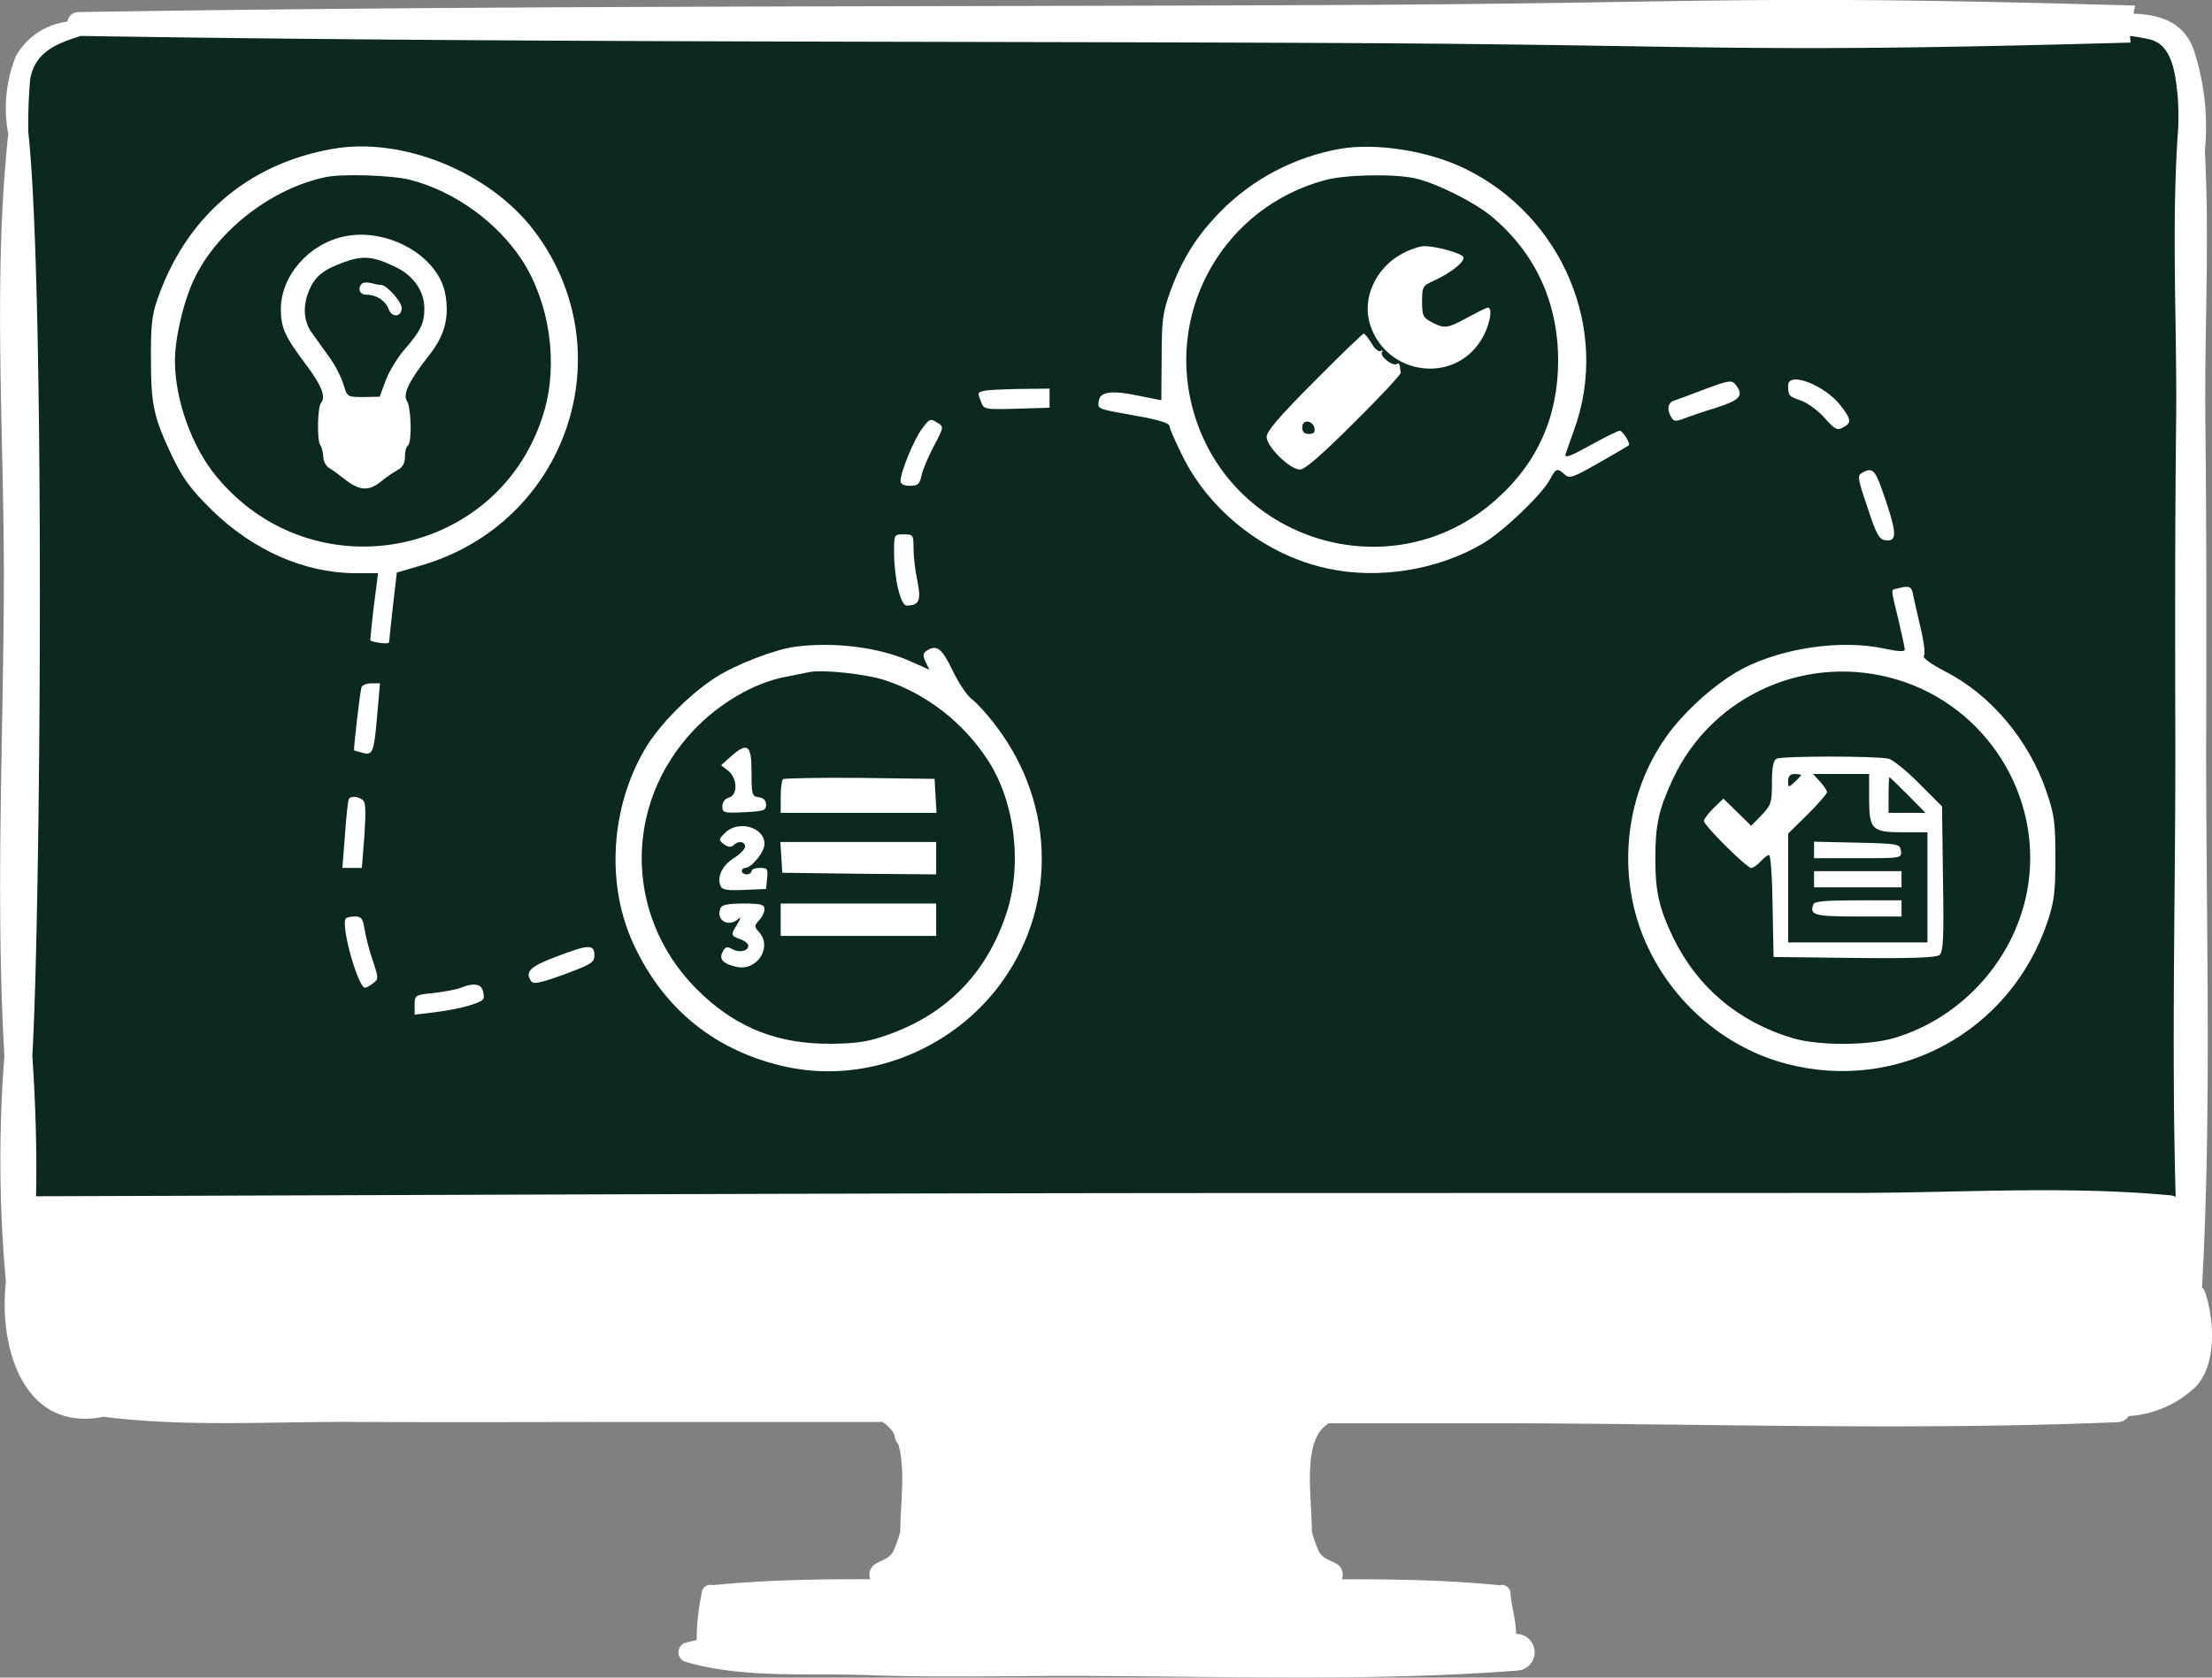 <svg xmlns="http://www.w3.org/2000/svg" width="136.569" height="103.602" viewBox="0 0 136.569 103.602"><rect x="0" y="0" width="136.569" height="103.602" fill="#808080" stroke="none"/><g transform="translate(-10145 -3751)"><path d="M2,0H130c1.1,0,3.077,1.589,3.077,2.693l.145,79.451-.943,1.238c0,1.1-1.174,1.618-2.278,1.618H2C.9,85-.749,82.1-.749,80.993l-.1-77.834C-.847,2.055.9,0,2,0Z" transform="translate(10147 3753)" fill="#0c2921"/><path d="M-1768.625-3825.221a.5.5,0,0,0-.183-.247c.625-11.32.228-22.773.258-34.083.016-6.445.021-12.888-.05-19.333-.063-5.543.262-11.209-.032-16.766a15.34,15.34,0,0,0-.681-6.245c-.633-1.776-2.126-2.186-3.728-2.251.03-.165.07-.329.1-.5-24.94-.706-25.211-.136-50.159-.03-25.6.11-51.211.02-76.811.433a.682.682,0,0,0-.687.589,4.259,4.259,0,0,0-3.165,2.1,8.552,8.552,0,0,0-.487,4.834c-.96,9.023-.257,18.447-.271,27.48-.018,9.763-.531,19.7.032,29.461a83.3,83.3,0,0,0,.093,13.94c-.45,4.14,1.105,9.219,5.892,8.374a.508.508,0,0,0,.092-.034c5.018.646,10.287.305,15.318.324,6.551.029,13.1,0,19.651,0h13.214a.18.18,0,0,0,.013.049,1.928,1.928,0,0,1,.676.741,1.053,1.053,0,0,0,.245.6c.457,1.509.118,3.784.119,5.386a9.3,9.3,0,0,1-.39,1.13c-.261.583-.782.608-1.218.914a.768.768,0,0,0-.244.894c-3.22-.01-6.439.046-9.624.355-.026.005-.045.018-.067.022a.542.542,0,0,0-.722.505,14.178,14.178,0,0,0-.305,2.878c-.231.056-.467.1-.693.166a.615.615,0,0,0,0,1.176c3.6,1.052,7.623.681,11.356.823,4.253.159,8.539.039,12.8.048,9.025.019,18.18.353,27.184-.328a1.133,1.133,0,0,0,0-2.264.4.4,0,0,1-.063,0c.011-.829-.291-1.724-.338-2.495a.54.54,0,0,0-.72-.505.69.69,0,0,0-.069-.02c-3.187-.311-6.4-.366-9.623-.357a.771.771,0,0,0-.243-.894c-.436-.3-.958-.33-1.217-.911a9,9,0,0,1-.392-1.129c0-2.21-.65-5.7,1.038-6.693l.012-.01c7.053,0-1.6,0,9.591,0,13,0,26.1.476,39.089-.065a.875.875,0,0,0,.709-.375,6.59,6.59,0,0,0,4.143-1.829C-1767.859-3820.774-1768.062-3823.537-1768.625-3825.221ZM-1902.9-3900.07c.286-1.736,1.686-2.242,3.127-2.7,25.552.413,51.113.323,76.669.433,24.857.107,25.037.671,49.891-.023a2.576,2.576,0,0,1-.036-.41c.4.05.8.121,1.2.211,1.406.319,1.58,2.117,1.719,3.285a15.73,15.73,0,0,1,.04,2.378c-.422,5.954-.049,12.052-.116,18.01-.073,6.445-.066,12.888-.05,19.333.024,9.446-.248,18.992.022,28.478a.833.833,0,0,0-.308-.091c-6.467-.61-13.159-.151-19.655-.151l-34.2.006c-25.98,0-51.961.12-77.937.2.06-2.879-.037-5.8-.229-8.667.528-9.223.794-47.459-.248-57.032A31.825,31.825,0,0,1-1902.9-3900.07Z" transform="translate(12049.76 7655.989)" fill="#ffffff"/></g>
<g transform="translate(9 9) scale(0.20 0.20)">
<g transform="translate(0,287) scale(0.1,-0.1)"
fill="#ffffff" stroke="none">
<path d="M575 2860 c-263 -47 -454 -213 -541 -470 -15 -43 -19 -83 -18 -180 0
-142 9 -180 66 -300 33 -68 56 -100 122 -165 128 -125 287 -195 446 -195 l67
0 -13 -102 c-7 -57 -11 -104 -11 -105 8 -7 57 -13 58 -7 0 5 6 56 12 113 l12
103 75 22 c451 131 630 660 350 1032 -138 183 -409 293 -625 254z m240 -95
c138 -35 270 -131 347 -249 85 -132 112 -318 67 -469 -134 -449 -713 -562
-1012 -197 -75 91 -127 236 -127 356 0 73 29 194 64 262 74 146 238 271 401
305 49 11 206 6 260 -8z"/>
<path d="M613 2590 c-110 -23 -196 -122 -196 -225 0 -57 13 -85 77 -170 48
-64 63 -100 47 -119 -11 -13 -13 -116 -2 -131 4 -5 8 -21 9 -35 0 -14 8 -29
18 -35 9 -5 32 -22 51 -37 44 -34 73 -35 110 -4 15 12 38 28 51 35 15 8 22 21
22 41 0 16 4 31 9 34 13 8 11 117 -3 138 -13 22 7 63 71 144 46 60 60 113 48
184 -20 118 -176 208 -312 180z m157 -94 c56 -26 90 -75 90 -128 0 -47 -11
-69 -61 -127 -21 -24 -47 -66 -58 -95 l-19 -51 -50 -1 c-50 0 -50 0 -62 40 -7
22 -26 60 -44 84 -17 24 -41 57 -53 74 -26 35 -29 83 -9 131 18 43 43 64 107
87 60 22 90 19 159 -14z"/>
<path d="M667 2444 c-14 -15 -7 -34 14 -34 31 0 59 -18 69 -45 10 -27 40 -24
40 4 0 19 -46 71 -63 71 -7 0 -21 3 -32 6 -11 3 -24 2 -28 -2z"/>
<path d="M3684 2860 c-137 -25 -266 -92 -364 -191 -76 -77 -121 -149 -158
-251 -23 -64 -26 -89 -26 -204 l-1 -130 -65 13 c-88 19 -124 14 -128 -15 -4
-26 -7 -24 121 -47 63 -11 97 -22 97 -30 0 -7 19 -50 42 -96 84 -169 256 -303
444 -344 157 -35 342 -6 482 77 63 37 183 152 207 198 18 34 22 36 45 15 15
-14 25 -10 106 36 49 28 90 52 92 54 6 6 -19 45 -28 45 -5 0 -46 -20 -91 -45
-61 -34 -80 -41 -76 -27 3 9 15 43 26 74 113 309 -35 661 -338 808 -114 55
-275 80 -387 60z m236 -91 c65 -15 179 -72 233 -116 136 -113 207 -266 207
-447 0 -172 -64 -316 -192 -429 -321 -286 -831 -129 -938 288 -78 306 104 617
411 699 63 17 215 20 279 5z"/>
<path d="M3879 2537 c-83 -44 -126 -140 -99 -221 51 -154 255 -183 341 -48 27
42 39 102 22 102 -5 0 -32 -14 -62 -30 -62 -34 -71 -36 -111 -15 -27 14 -30
20 -30 64 0 46 2 49 38 65 52 24 97 60 89 73 -8 12 -84 33 -120 33 -13 0 -44
-10 -68 -23z"/>
<path d="M3607 2142 c-107 -107 -147 -154 -147 -171 0 -30 72 -101 103 -101
15 0 68 46 167 145 80 79 145 149 144 154 -3 28 -5 32 -12 27 -13 -8 -53 24
-46 36 4 6 2 8 -4 4 -6 -3 -19 7 -28 24 -10 16 -21 30 -24 30 -3 0 -72 -66
-153 -148z m1 -145 c2 -12 -3 -17 -17 -17 -15 0 -21 6 -21 21 0 25 33 22 38
-4z"/>
<path d="M4815 2119 c-44 -17 -88 -33 -97 -36 -20 -6 -23 -29 -8 -53 7 -11 14
-12 37 -3 15 6 61 22 101 34 74 24 86 37 60 71 -12 15 -20 14 -93 -13z"/>
<path d="M5070 2130 c0 -32 2 -34 40 -47 19 -7 52 -30 72 -53 32 -36 40 -40
57 -30 28 14 26 25 -8 69 -50 63 -161 105 -161 61z"/>
<path d="M2588 2113 c-21 -5 -21 -5 -9 -35 8 -22 12 -23 110 -20 l101 3 0 30
0 29 -92 -1 c-51 -1 -101 -3 -110 -6z"/>
<path d="M2397 1997 c-25 -32 -67 -135 -67 -162 0 -10 10 -15 29 -15 25 0 30
5 36 33 4 17 20 56 36 86 34 65 34 63 9 78 -17 11 -22 9 -43 -20z"/>
<path d="M5298 1860 c-15 -9 -13 -19 17 -107 26 -80 36 -99 54 -101 40 -6 38
22 -11 161 -21 57 -29 64 -60 47z"/>
<path d="M2310 1617 c0 -83 20 -167 39 -167 39 1 45 15 33 76 -7 31 -12 77
-12 101 0 41 -1 43 -30 43 -30 0 -30 -1 -30 -53z"/>
<path d="M5408 1503 c-22 -5 -22 5 2 -95 11 -46 20 -88 20 -94 0 -7 -21 -6
-67 4 -131 27 -308 2 -434 -63 -59 -31 -134 -91 -191 -155 -171 -188 -211
-479 -98 -711 84 -174 242 -306 425 -354 344 -90 692 99 806 440 20 59 24 90
24 195 0 111 -3 134 -28 207 -54 158 -172 298 -311 369 -46 24 -72 43 -67 49
5 5 0 46 -11 90 -10 44 -21 90 -23 103 -5 22 -13 24 -47 15z m3 -283 c270 -83
442 -355 400 -632 -33 -221 -200 -411 -416 -474 -81 -23 -231 -23 -310 0 -168
50 -295 157 -370 311 -43 90 -55 140 -55 245 0 104 11 152 54 244 122 262 419
392 697 306z"/>
<path d="M5034 977 c-10 -6 -14 -27 -14 -75 0 -61 -3 -69 -32 -99 l-32 -33
-43 42 -43 42 -30 -29 c-16 -16 -30 -34 -30 -40 0 -14 132 -145 146 -145 6 0
19 9 29 20 10 11 22 20 26 20 5 0 10 -71 11 -157 l3 -158 249 -3 c180 -2 252
1 263 9 12 10 14 52 11 235 l-3 224 -70 70 c-38 39 -81 73 -94 77 -36 9 -330
9 -347 0z m76 -50 c0 -2 -9 -12 -20 -22 -19 -18 -20 -17 -20 3 0 15 6 22 20
22 11 0 20 -2 20 -3z m210 -71 c0 -98 8 -106 106 -106 l74 0 0 -170 0 -170
-215 0 -215 0 0 168 0 168 60 59 c33 33 60 64 60 69 0 5 -10 20 -22 33 l-21
23 86 0 87 0 0 -74z m120 9 l54 -55 -57 0 -57 0 0 55 c0 30 1 55 3 55 1 0 27
-25 57 -55z"/>
<path d="M5150 695 l0 -25 136 0 c135 0 135 0 132 23 -3 21 -7 22 -135 25
l-133 3 0 -26z"/>
<path d="M5150 605 l0 -25 135 0 135 0 0 25 0 25 -135 0 -135 0 0 -25z"/>
<path d="M5148 528 c-13 -34 3 -38 138 -38 l134 0 0 25 0 25 -134 0 c-98 0
-135 -3 -138 -12z"/>
<path d="M2005 1323 c-63 -8 -186 -56 -246 -95 -81 -52 -175 -147 -218 -221
-107 -182 -121 -421 -34 -605 94 -202 257 -331 474 -377 237 -50 494 47 647
243 185 238 184 564 -3 810 -26 35 -60 72 -75 83 -15 11 -42 52 -60 90 -33 68
-48 79 -79 60 -12 -8 -13 -15 -4 -34 l12 -25 -54 24 c-97 45 -239 63 -360 47z
m279 -104 c128 -43 239 -130 314 -244 86 -130 109 -327 58 -478 -62 -185 -185
-309 -367 -373 -60 -21 -93 -26 -174 -27 -159 -1 -283 46 -395 150 -241 222
-253 582 -28 819 78 82 184 144 278 163 30 6 64 13 75 15 40 10 179 -5 239
-25z"/>
<path d="M1805 983 l-29 -26 22 -17 c29 -24 30 -75 2 -83 -12 -3 -20 -14 -20
-27 0 -20 4 -21 68 -18 59 3 67 5 67 23 0 13 -8 21 -22 23 -22 3 -23 8 -23 78
0 85 -12 94 -65 47z"/>
<path d="M1967 914 c-4 -4 -7 -29 -7 -56 l0 -48 241 0 240 0 -3 53 -3 52 -231
3 c-127 1 -233 -1 -237 -4z"/>
<path d="M1788 748 c-20 -20 -20 -22 -3 -35 13 -9 22 -10 29 -3 15 15 36 12
36 -4 0 -8 -16 -24 -35 -36 -35 -22 -52 -57 -41 -85 5 -13 20 -15 73 -13 l68
3 3 33 c3 29 1 32 -22 32 -14 0 -26 -4 -26 -10 0 -5 -7 -10 -15 -10 -8 0 -15
5 -15 10 0 6 5 10 10 10 20 0 60 49 60 74 0 52 -81 75 -122 34z"/>
<path d="M1962 673 l3 -48 238 -3 237 -2 0 50 0 50 -241 0 -240 0 3 -47z"/>
<path d="M1774 515 c-15 -37 25 -60 56 -32 8 7 7 2 -3 -15 -22 -35 -22 -37 8
-48 14 -5 25 -14 25 -20 0 -17 -27 -23 -49 -11 -16 9 -22 8 -30 -8 -13 -23 2
-38 45 -47 62 -12 109 62 67 108 -15 17 -15 19 0 36 10 10 17 26 17 35 0 14
-11 17 -65 17 -49 0 -67 -4 -71 -15z"/>
<path d="M1960 480 l0 -50 240 0 240 0 0 50 0 50 -240 0 -240 0 0 -50z"/>
<path d="M666 1198 c-5 -15 -25 -192 -23 -195 1 -1 14 -4 28 -8 31 -8 34 3 45
135 l7 80 -27 0 c-15 0 -28 -6 -30 -12z"/>
<path d="M627 853 c-3 -5 -8 -54 -12 -110 l-8 -103 30 0 30 0 8 101 c5 80 4
104 -7 110 -16 11 -35 11 -41 2z"/>
<path d="M617 483 c-15 -24 39 -214 60 -213 4 0 16 7 25 14 17 12 17 16 -2 72
-11 32 -22 76 -25 97 -5 31 -10 37 -30 37 -13 0 -26 -3 -28 -7z"/>
<path d="M1270 367 c-83 -31 -100 -47 -81 -76 7 -11 25 -8 102 20 84 31 94 37
94 59 0 35 -18 34 -115 -3z"/>
<path d="M973 270 c-12 -5 -49 -12 -82 -16 -60 -6 -61 -7 -61 -37 l0 -30 60 7
c33 4 82 13 108 21 44 14 49 17 44 40 -5 27 -27 32 -69 15z"/>
</g>
</g>
</svg>
